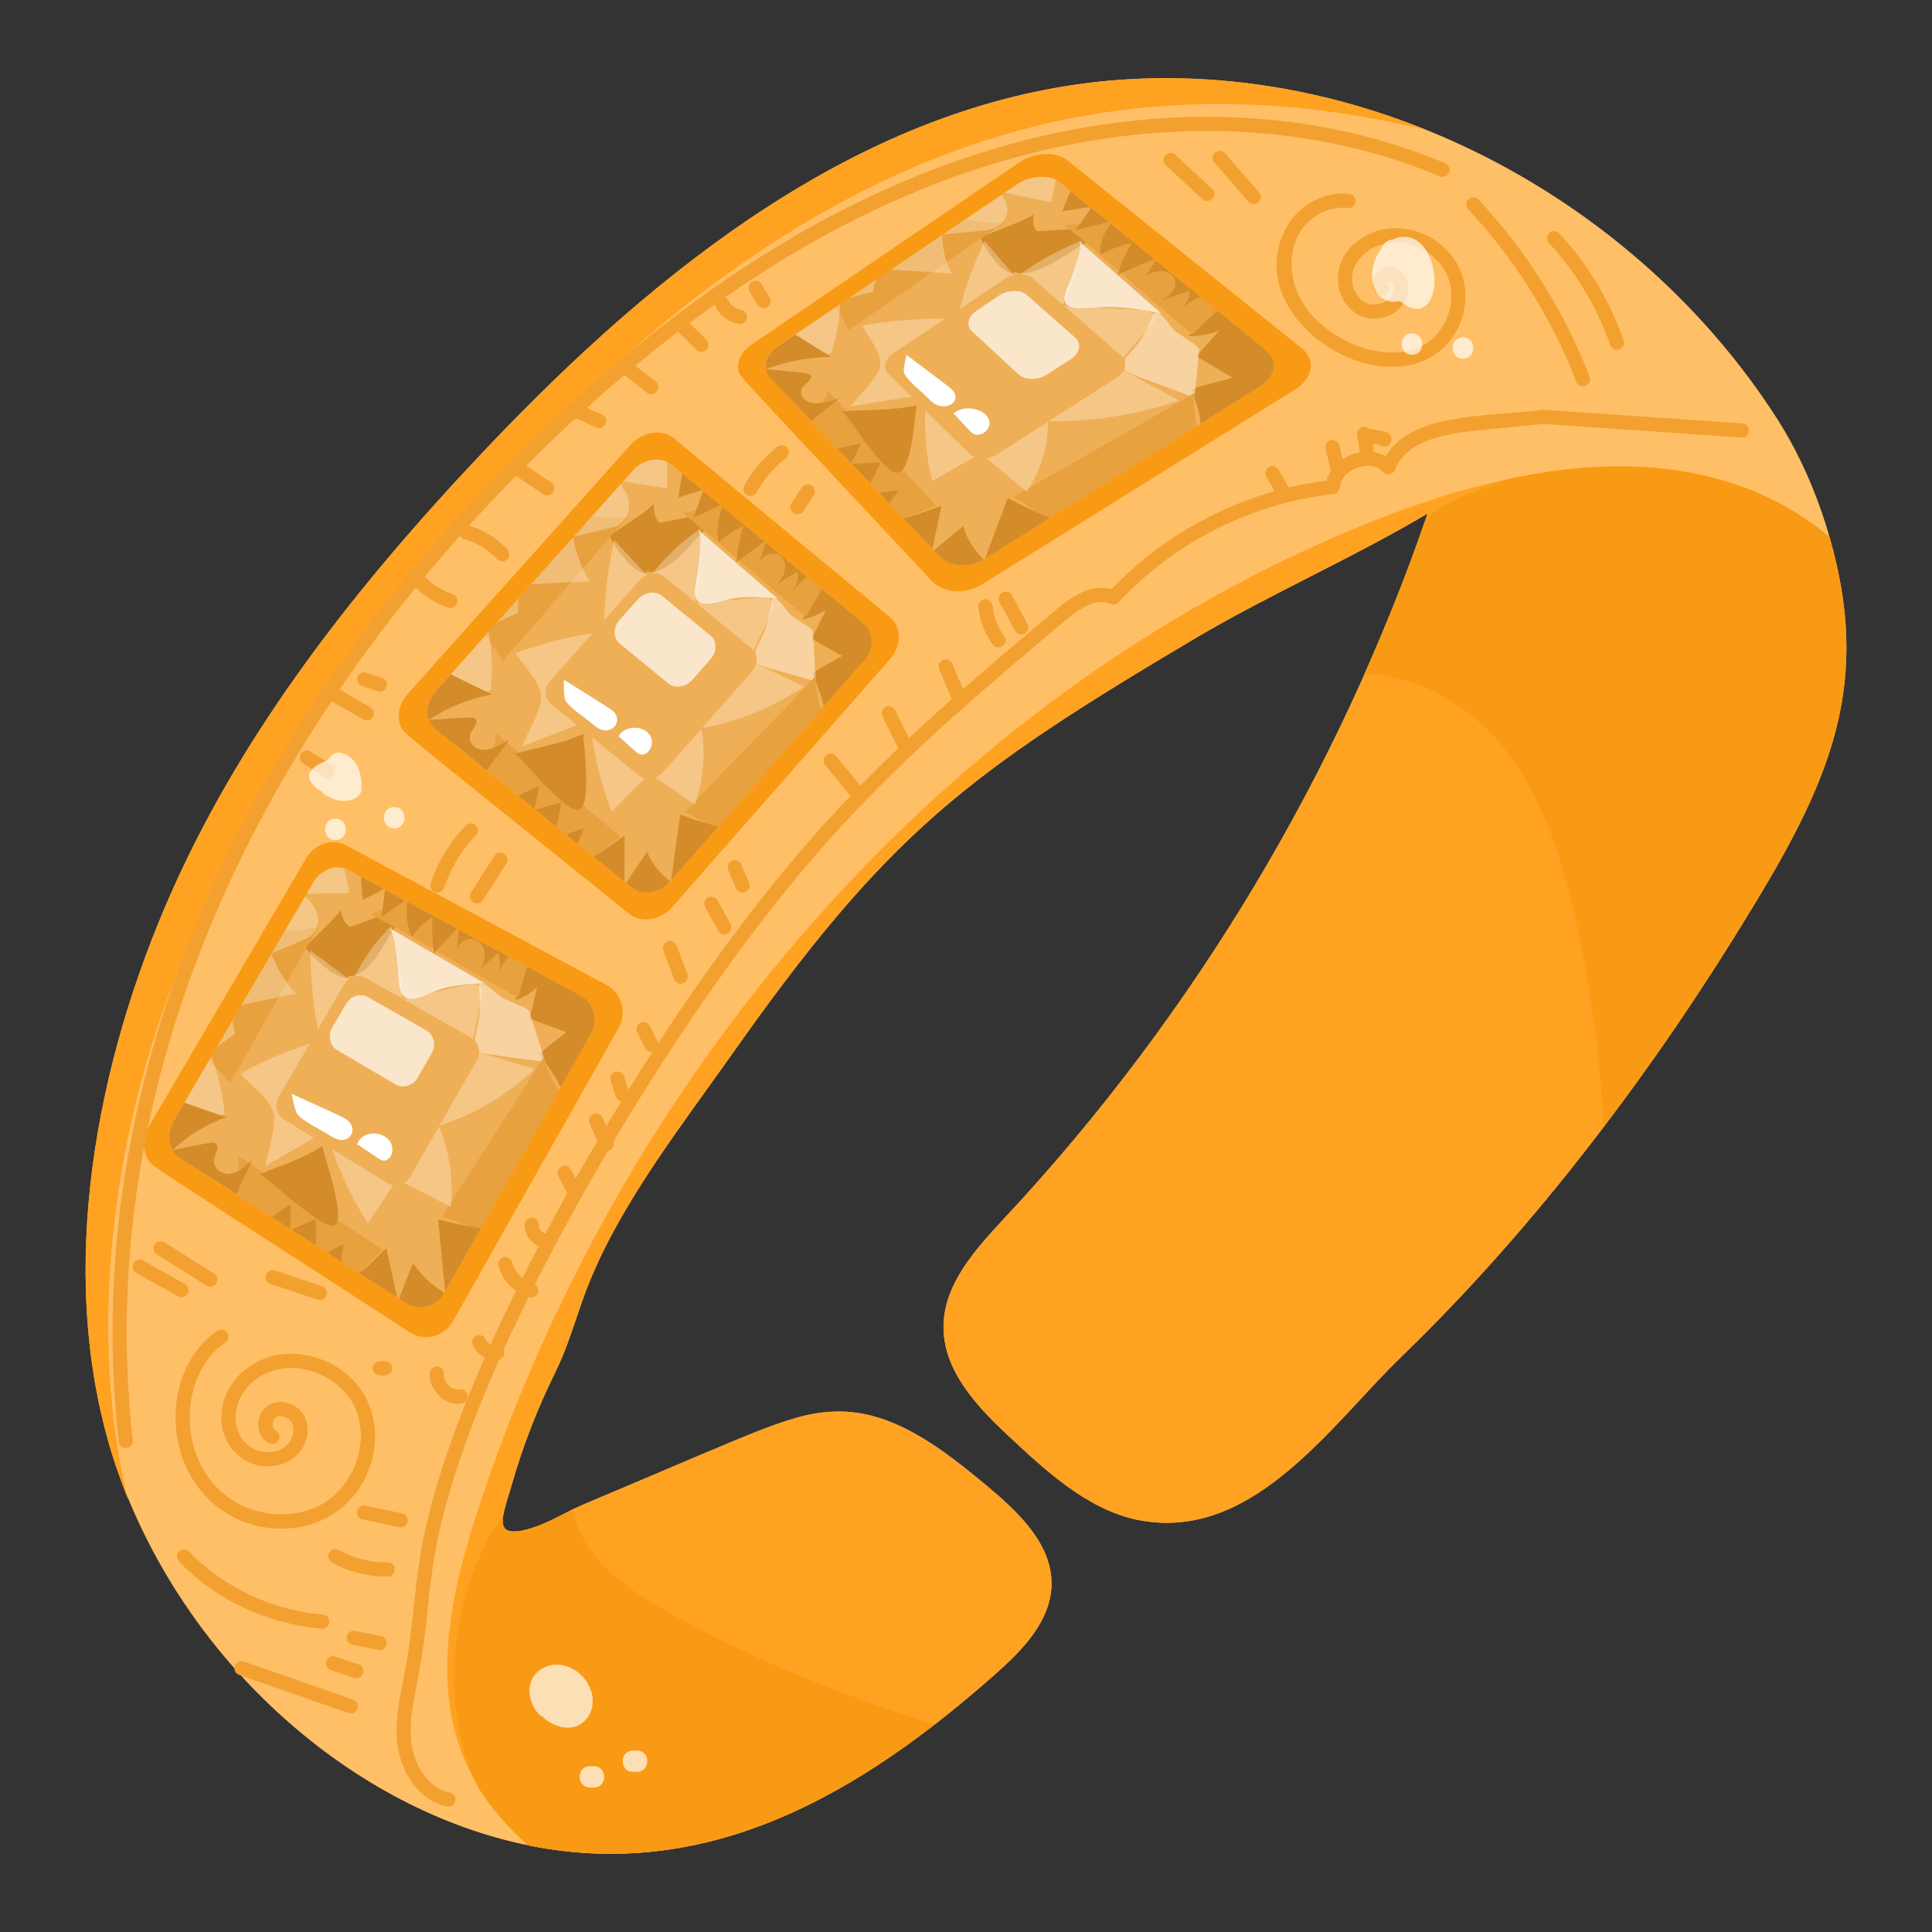 <?xml version="1.0" encoding="UTF-8"?> <svg xmlns="http://www.w3.org/2000/svg" xml:space="preserve" id="Bangle" x="0" y="0" version="1.1" viewBox="0 0 68 68"><rect x="0" y="0" width="68" height="68" fill="#333333" stroke="none"/> <g id="_x34_5" fill="#000000" class="color000000 svgShape"> <path fill="#ffbf66" d="M61.738,31.846c-3.478,5.737-7.613,11.263-12.398,15.891 c-2.443,2.358-5.111,6.352-8.985,5.812c-1.84-0.253-3.333-1.586-4.693-2.853 c-1.2-1.107-2.48-2.413-2.453-4.04c0.027-1.493,1.147-2.706,2.16-3.799 c6.626-7.092,11.732-15.598,14.878-24.783 c-2.573,1.533-5.573,2.853-8.146,4.373 c-8.085,4.792-10.858,6.878-16.371,14.705 c-1.733,2.453-3.786,5.079-4.946,7.879c-0.453,1.08-0.693,2.146-1.213,3.213 c-0.653,1.32-1.187,2.693-1.586,4.106c-0.307,1.027-0.693,1.853,0.667,1.453 c0.68-0.2,1.267-0.587,1.92-0.867c6.236-2.621,7.422-3.288,9.039-3.253 c1.946,0.04,3.599,1.347,5.093,2.586c1.133,0.946,2.36,2.093,2.306,3.56 c-0.053,1.24-1.013,2.24-1.946,3.066 c-4.815,4.276-10.142,7.347-16.478,6.053 c-6.101-1.236-12.097-6.359-14.505-13.345 c-2.106-6.292-0.867-13.585,1.733-19.691 c2.6-6.106,6.799-11.385,11.372-16.198 c5.932-6.239,13.172-12.052,21.744-12.865c9.317-0.874,18.68,4.155,23.637,11.919 c0.773,1.213,1.4,2.64,1.826,4.133 C65.837,23.909,64.541,27.256,61.738,31.846z" class="colorffd55f svgShape"></path> <path fill="#ffa221" d="M61.738,31.846c-3.455,5.72-7.654,11.302-12.398,15.891 c-2.443,2.358-5.111,6.352-8.985,5.812c-1.84-0.253-3.333-1.586-4.693-2.853 c-1.2-1.107-2.48-2.413-2.453-4.04c0.027-1.493,1.147-2.706,2.16-3.799 c6.785-7.268,11.828-15.883,14.825-24.624c0.013-0.053,0.04-0.107,0.053-0.16 c-2.573,1.533-5.573,2.853-8.146,4.373 c-8.085,4.792-10.858,6.878-16.371,14.705 c-1.733,2.453-3.786,5.079-4.946,7.879c-0.453,1.08-0.693,2.146-1.213,3.213 c-0.653,1.32-1.187,2.693-1.586,4.106c-0.107,0.373-0.227,0.72-0.267,1 c0,0-0.013,0-0.013,0.013c-0.067,0.453,0.093,0.693,0.947,0.44 c0.533-0.16,1.013-0.427,1.506-0.68c0.242-0.121,5.819-2.464,5.919-2.506 c3.378-1.431,4.866-1.468,8.625,1.653c1.133,0.946,2.36,2.093,2.306,3.56 c-0.053,1.24-1.013,2.24-1.946,3.066 c-4.846,4.299-10.162,7.343-16.478,6.053 c-0.654-0.598-1.417-1.405-1.826-2.186c-1.653-2.826-1.013-6.266-0.04-9.292 c4.933-15.438,16.385-28.983,31.409-35.049 c5.434-2.209,11.756-3.277,16.265,0.48 C64.765,20.194,64.541,27.256,61.738,31.846z" class="colorffcc21 svgShape"></path> <path fill="#f99a15" d="M61.738 31.846c-1.626 2.693-3.386 5.319-5.293 7.812-.133-2.48-.467-4.959-1.013-7.386-.52-2.28-1.267-4.613-2.853-6.346-1.16-1.28-2.866-2.173-4.559-2.2.8-1.8 1.533-3.626 2.173-5.493.747-.587 1.653-.92 2.573-1.253.16-.053.307-.107.467-.147 3.965-.845 8.044-.529 11.159 2.066C65.837 23.909 64.541 27.256 61.738 31.846zM32.889 60.696c-4.327 3.353-8.965 5.343-14.305 4.253-.654-.598-1.417-1.405-1.826-2.186-1.324-2.837-.813-6.291.467-8.692.147-.267.307-.493.48-.707-.067.453.093.693.947.44.533-.16 1.013-.427 1.506-.68.336 1.724 1.856 2.76 3.36 3.613C26.49 58.416 29.649 59.669 32.889 60.696z" class="colorf9bd15 svgShape"></path> <path fill="#ffa221" d="M50.193,4.57c-10.836-2.599-21.972-0.134-34.169,14.092 c-4.386,5.119-8.226,10.852-10.399,17.238 c-2.128,6.326-2.225,12.397-1.12,16.878c-0.147-0.387-0.293-0.787-0.427-1.173 c-2.106-6.292-0.867-13.585,1.733-19.691 c2.6-6.106,6.799-11.385,11.372-16.198 c5.932-6.239,13.172-12.052,21.744-12.865 C42.767,2.49,46.62,3.13,50.193,4.57z" class="colorffcc21 svgShape"></path> <path fill="#f99a15" d="M37.569,5.643l8.246,6.613 c0.51,0.409,0.39,1.066-0.23,1.453l-11.046,6.875 c-0.564,0.351-1.351,0.288-1.757-0.148c-7.241-7.755-6.748-7.161-6.788-7.424 l-0.01-0.01c-0.036-0.38,0.161-0.665,0.473-0.877l9.41-6.404 C36.351,5.391,37.133,5.293,37.569,5.643z" class="colorf9bd15 svgShape"></path> <path fill="#efaf57" d="M37.316,6.424l7.239,5.902c0.442,0.36,0.333,0.939-0.21,1.279 l-9.726,6.087c-0.5,0.313-1.197,0.262-1.559-0.119 c-6.509-6.862-6.072-6.344-6.11-6.578l-0.009-0.009 c-0.035-0.339,0.14-0.594,0.422-0.786l8.435-5.715 C36.231,6.192,36.929,6.108,37.316,6.424z" class="color5762ef svgShape"></path> <path fill="#d38c29" d="M34.625 8.254c.281.333.581.663.853 1.01.185.236.218.412.665.335.748-.128 1.472-.708 2.078-1.073-.116-.136-.232-.272-.348-.407-.837.099-1.0.124-1.107.116-.195-.016-.327-.135-.374-.271-.047-.136-.024-.288-.001-.436C36.371 7.657 34.721 8.242 34.512 8.359c.13.329.615 1.157 1.12 1.265.767-.463 1.718-.928 2.561-1.328-.028.016-.055.032-.082.047-.16-.071-.296-.166-.398-.278L34.625 8.254zM42.767 10.868l1.788 1.458c.441.36.338.936-.21 1.279l-2.089 1.308c-.009-.376-.19-.8-.305-1.213.444-.165.96-.272 1.433-.402-.426-.259-.86-.509-1.278-.763.267-.297.546-.6.814-.897-.337.126-.721.196-1.09.194C42.138 11.508 42.457 11.192 42.767 10.868z" class="color2946d3 svgShape"></path> <path fill="#fff0dc" d="M39.864,12.313c-0.2,0.216-0.445,0.486-0.292,0.692 c0.098,0.131,0.154,0.125,2.474,0.989c0.055-0.574,0.109-1.144,0.163-1.711 c0.008-0.088-0.795-0.57-0.894-0.666c-0.161-0.158-0.388-0.639-0.683-0.621 C40.43,11.458,40.255,11.891,39.864,12.313z" opacity=".54" class="colordcf1ff svgShape"></path> <path fill="#e8a13f" d="M42.068 13.817c-.07.288-.035.768.042 1.187l-5.234 3.276c-.416-.271-.939-.633-1.213-.784C35.98 17.295 40.876 14.528 42.068 13.817zM34.003 7.702c.437.094.981.173 1.314.157-1.818 1.213-3.697 2.587-5.452 3.756-.083-.191-.275-.52-.435-.815L34.003 7.702zM29.132 13.747c1.149 1.276 2.582 2.68 3.837 4.069-.272.087-.729.275-1.165.432l-3.237-3.412C28.815 14.464 29.072 14.008 29.132 13.747zM38.872 7.693l3.972 3.239c-.328.31-.679.647-.87.844-1.548-1.277-3.066-2.684-4.498-3.848C37.813 7.918 38.374 7.818 38.872 7.693z" class="color3f54e8 svgShape"></path> <path fill="#fff0dc" d="M30.353,11.453c1.102-0.184,2.23-0.263,3.349-0.232 c0.198-0.921,0.521-1.837,0.959-2.73c0.362,0.421,0.728,0.848,1.098,1.279 c0.675-0.524,1.47-0.971,2.332-1.31c-0.115,0.767-0.35,1.543-0.699,2.308 c0.872,0.042,1.757,0.084,2.655,0.128c0.674,0.032,0.717,0.255,0.421,0.601 c-0.397,0.464-0.794,0.928-1.19,1.392c0.73,0.396,1.471,0.799,2.225,1.208 c-1.502,0.509-3.102,0.757-4.617,0.726c0.023,0.833-0.236,1.699-0.747,2.488 c-0.548-0.458-1.089-0.909-1.622-1.353c-0.572,0.325-1.141,0.649-1.707,0.971 c-0.247-1.002-0.312-2.031-0.197-3.054c-0.901,0.145-1.791,0.287-2.668,0.428 c0.283-0.383,0.921-0.974,1.026-1.389 C31.082,12.477,30.53,11.823,30.353,11.453z" opacity=".35" class="colordcf1ff svgShape"></path> <path fill="#efaf57" d="M39.31,13.29l-4.223,2.703 c-0.318,0.203-0.76,0.185-0.987-0.038l-2.828-2.793 c-0.208-0.205-0.135-0.53,0.162-0.728l3.943-2.622 c0.308-0.205,0.742-0.211,0.97-0.012l3.108,2.712 C39.705,12.73,39.64,13.079,39.31,13.29z" class="color5762ef svgShape"></path> <path fill="#fff0dc" d="M27.369 12.196l2.201-1.491c-.016.573-.12 1.157-.326 1.736-.517.014-1.459.169-2.232.154C27.079 12.445 27.204 12.308 27.369 12.196zM29.916 10.471l.912-.618c-.038.132-.079.277-.111.416C30.447 10.334 30.184 10.406 29.916 10.471zM31.367 9.488l1.805-1.223C33.166 8.743 33.271 9.203 33.493 9.634 32.776 9.58 32.075 9.533 31.367 9.488zM33.191 8.251l2.068-1.401c.115.172.204.352.195.554 0.0.241-.188.533-.515.643-.12.048-.257.064-.385.074C34.085 8.165 33.644 8.215 33.191 8.251zM37.163 6.329c-.062.263-.114.519-.169.789-.546-.109-1.102-.228-1.636-.334l.442-.299C36.213 6.204 36.788 6.142 37.163 6.329z" opacity=".35" class="colordcf1ff svgShape"></path> <path fill="#d38c29" d="M33.137 17.812c-.103.491-.22 1.004-.317 1.507l-1.026-1.082C32.247 18.15 32.713 17.937 33.137 17.812zM33.901 18.511c.119.432.362.839.723 1.178-.504.315-1.202.265-1.563-.116l-.19-.201C33.207 19.085 33.563 18.799 33.901 18.511zM36.951 18.233l-2.274 1.423c.254-.713.536-1.428.795-2.126C35.937 17.784 36.43 18.014 36.951 18.233zM28.591 14.18c.308.047.655-.062.97-.172-.31.261-.687.533-1.008.812-1.385-1.502-1.568-1.549-1.599-1.828 1.352.135 1.523.123 1.583.236.058.123-.161.248-.27.375C28.072 13.831 28.278 14.127 28.591 14.18zM29.255 12.563c-.783.01-1.565.154-2.301.429l-.006-.006c-.032-.263.081-.559.421-.789l.625-.423C28.411 12.04 28.835 12.297 29.255 12.563zM32.26 14.271c-.9.186-1.77.15-2.65.207.122-.008.75.981.861 1.106.2.225.711.997 1.075 1.053C32.08 16.719 32.194 14.664 32.26 14.271z" class="color2946d3 svgShape"></path> <path fill="#ffffff" d="M32.652 14.003c.1.102.204.208.356.263.373.137.732-.126.591-.423-.055-.115-.168-.202-.278-.285-.48-.362-.954-.72-1.423-1.073.021.015-.145.539-.065.674C32.013 13.464 32.392 13.736 32.652 14.003zM33.614 14.606c.572.614.586.646.687.679.287.093.647-.237.491-.556-.064-.13-.2-.229-.359-.292-.272-.107-.687-.086-.873.133L33.614 14.606z" class="colorffffff svgShape"></path> <path fill="#d38c29" d="M30.289 15.623c-.013.058-.254.545-.332.678L29.478 15.795C29.73 15.728 30.006 15.661 30.289 15.623zM30.947 17.345c.232-.048.47-.066.694-.074-.118.144-.236.288-.334.454L30.947 17.345zM30.988 16.276c-.09.242-.219.493-.358.734l-.644-.679C30.314 16.316 30.657 16.292 30.988 16.276zM37.682 6.723l.688.561c-.331.057-.655.096-.983.152C37.484 7.211 37.572 6.958 37.682 6.723zM37.865 8.096c.181-.268.372-.527.538-.785l.612.499C38.633 7.915 38.255 8.001 37.865 8.096zM39.094 7.874l1.537 1.253c-.433.163-.856.354-1.289.535.112-.379.276-.759.501-1.11-.397.076-.781.227-1.117.416C38.708 8.596 38.819 8.223 39.094 7.874zM40.284 9.767c.132-.207.277-.405.394-.602l1.578 1.287c-.285.112-.535.274-.746.445.254-.181.384-.442.367-.662-1.763.56-.538.33-.506-.254.012-.218-.171-.413-.452-.438C40.695 9.517 40.418 9.628 40.284 9.767z" class="color2946d3 svgShape"></path> <path fill="#f99a15" d="M23.725,15.429l7.603,6.299 c0.416,0.345,0.402,1.011-0.005,1.473l-7.659,8.721 c-0.414,0.472-1.091,0.586-1.517,0.243 c-8.497-6.846-7.937-6.331-8.045-6.63l-0.013-0.01 c-0.121-0.392-0.038-0.77,0.272-1.115l7.834-8.754 C22.591,15.213,23.283,15.063,23.725,15.429z" class="colorf9bd15 svgShape"></path> <path fill="#efaf57" d="M23.638,16.357l6.767,5.598 c0.371,0.307,0.358,0.899-0.004,1.311l-6.817,7.754 c-0.368,0.419-0.97,0.52-1.348,0.214 c-7.55-6.093-7.046-5.63-7.143-5.896l-0.011-0.009 c-0.107-0.347-0.034-0.683,0.241-0.99l6.955-7.781 C22.63,16.165,23.246,16.033,23.638,16.357z" class="color5762ef svgShape"></path> <path fill="#d38c29" d="M21.534 18.736c.323.352.658.696.968 1.058.209.244.271.438.655.298.637-.232 1.169-.961 1.631-1.435-.123-.14-.246-.28-.369-.42-.728.201-.85.244-.952.246-.176.003-.315-.119-.382-.27-.067-.15-.074-.327-.08-.499.005.151-1.386.999-1.556 1.156.183.364.782 1.252 1.257 1.312.6-.612 1.356-1.241 2.02-1.778-.021.021-.042.041-.063.062-.15-.063-.284-.155-.393-.271L21.534 18.736zM28.859 20.676l1.546 1.279c.37.306.361.896-.004 1.311l-1.41 1.604c-.055-.377-.246-.765-.392-1.176.32-.23.701-.41 1.044-.606-.357-.204-.721-.4-1.078-.605.169-.34.345-.689.513-1.028-.244.173-.534.293-.824.338C28.453 21.419 28.659 21.051 28.859 20.676z" class="color2946d3 svgShape"></path> <path fill="#fff0dc" d="M26.753,22.556c-0.131,0.254-0.29,0.571-0.134,0.764 c0.1,0.124,0.148,0.109,2.092,0.659c-0.033-0.589-0.066-1.178-0.099-1.767 c-0.005-0.092-0.702-0.488-0.793-0.576c-0.151-0.145-0.4-0.624-0.635-0.569 C27.087,21.582,27.008,22.06,26.753,22.556z" opacity=".54" class="colordcf1ff svgShape"></path> <path fill="#e8a13f" d="M28.704 23.798c-.016.301.074.779.187 1.186l-3.667 4.171c-.384-.191-.875-.455-1.129-.556.093-.105.201-.213.309-.321l.1-.114C25.868 26.721 27.38 25.227 28.704 23.798zM20.846 18.161c.427.064.946.098 1.248.045-1.447 1.606-2.946 3.437-4.396 5.046-.125-.207-.39-.56-.616-.88L20.846 18.161zM17.458 25.805c1.383 1.206 2.997 2.446 4.381 3.652-.224.145-.593.435-.952.689l-3.737-3.016C17.309 26.669 17.457 26.111 17.458 25.805zM25.212 17.66l3.715 3.073c-.214.362-.444.756-.567.984-1.417-1.154-2.892-2.507-4.319-3.655C24.334 18.018 24.804 17.849 25.212 17.66z" class="color3f54e8 svgShape"></path> <path fill="#fff0dc" d="M18.14,22.989c1.025-0.378,2.075-0.633,3.118-0.759 c0.004-1.065,0.123-2.147,0.355-3.223c0.412,0.442,0.823,0.883,1.234,1.324 c0.506-0.669,1.127-1.26,1.819-1.733c0.028,0.866-0.045,1.751-0.217,2.632 c0.749-0.066,1.497-0.131,2.243-0.197c0.197-0.017,0.434-0.015,0.508,0.153 c0.085,0.191-0.045,0.36-0.839,2.055c0.648,0.308,1.296,0.615,1.942,0.922 c-1.11,0.744-2.361,1.251-3.618,1.465c0.153,0.859,0.076,1.793-0.222,2.691 c-0.535-0.364-1.07-0.729-1.606-1.094c-0.44,0.446-0.881,0.893-1.322,1.34 c-0.409-1.01-0.665-2.1-0.759-3.23c-0.802,0.314-1.605,0.629-2.41,0.944 c0.189-0.477,0.671-1.247,0.684-1.729 C19.064,24.04,18.394,23.386,18.14,22.989z" opacity=".35" class="colordcf1ff svgShape"></path> <path fill="#efaf57" d="M26.449,23.655l-3.093,3.504 c-0.238,0.27-0.624,0.333-0.861,0.14l-3.106-2.523 c-0.239-0.194-0.238-0.571,0.002-0.841l3.123-3.509 c0.239-0.268,0.624-0.327,0.861-0.133l3.076,2.528 C26.686,23.014,26.685,23.388,26.449,23.655z" class="color5762ef svgShape"></path> <path fill="#fff0dc" d="M15.326 24.337l1.874-2.097c.116.671.145 1.363.073 2.063-.51.103-1.421.444-2.216.562C15.089 24.677 15.184 24.496 15.326 24.337zM17.491 21.915l.761-.851c-.008.16-.017.335-.017.502C17.984 21.679 17.742 21.8 17.491 21.915zM18.698 20.564l1.477-1.653c.092.559.285 1.081.579 1.548C20.07 20.489 19.393 20.525 18.698 20.564zM20.191 18.894l1.659-1.856c.139.19.254.391.285.627.046.279-.071.636-.351.798-.101.068-.225.102-.341.127C21.016 18.693 20.611 18.8 20.191 18.894zM23.484 16.26c-.009.309-.01.61-.01.926-.509-.074-1.035-.161-1.546-.235l.35-.391C22.603 16.196 23.114 16.074 23.484 16.26z" opacity=".35" class="colordcf1ff svgShape"></path> <path fill="#d38c29" d="M21.985 29.42c-.001.527-.011 1.077-.005 1.61l-1.106-.892C21.263 29.953 21.636 29.635 21.985 29.42zM22.773 29.981c.176.414.453.773.815 1.036-.371.422-.974.524-1.352.219l-.201-.162C22.276 30.71 22.532 30.344 22.773 29.981zM25.278 29.094l-1.652 1.879c.095-.766.213-1.544.315-2.303C24.372 28.839 24.817 28.975 25.278 29.094zM17.025 26.393c.313-.005.627-.191.909-.372-.243.349-.55.723-.801 1.097-1.756-1.457-1.937-1.466-2.037-1.781 1.509-.094 1.577-.123 1.658-.013.086.13-.103.312-.182.476C16.43 26.095 16.703 26.392 17.025 26.393zM17.312 24.44c-.776.145-1.531.447-2.217.896l-.008-.006c-.115-.353-.014-.711.239-.994l.536-.6C16.349 23.978 16.835 24.205 17.312 24.44zM20.531 25.829c-.794.363-1.62.481-2.448.707.116-.032.923.937 1.053 1.052.234.205.862.934 1.206.921C20.843 28.49 20.548 26.268 20.531 25.829z" class="color2946d3 svgShape"></path> <g fill="#000000" class="color000000 svgShape"> <path fill="#ffffff" d="M20.838,25.469c0.111,0.094,0.226,0.191,0.374,0.225 c0.353,0.081,0.638-0.255,0.453-0.558c-0.084-0.137-0.03-0.091-1.826-1.217 c0.022,0.014-0.026,0.625,0.077,0.762 C20.143,24.987,20.547,25.222,20.838,25.469z" class="colorffffff svgShape"></path> </g> <g fill="#000000" class="color000000 svgShape"> <path fill="#ffffff" d="M21.82,25.955c0.597,0.534,0.63,0.585,0.73,0.603 c0.265,0.047,0.523-0.362,0.33-0.674c-0.237-0.383-0.932-0.348-1.115,0.043 L21.82,25.955z" class="colorffffff svgShape"></path> </g> <g fill="#000000" class="color000000 svgShape"> <path fill="#d38c29" d="M18.975,27.665c-0,0.065-0.126,0.641-0.171,0.801 l-0.562-0.453C18.468,27.889,18.716,27.762,18.975,27.665z" class="color2946d3 svgShape"></path> </g> <g fill="#000000" class="color000000 svgShape"> <path fill="#d38c29" d="M19.936,29.38c0.202-0.099,0.415-0.166,0.617-0.221 c-0.079,0.176-0.158,0.352-0.214,0.546L19.936,29.38z" class="color2946d3 svgShape"></path> </g> <g fill="#000000" class="color000000 svgShape"> <path fill="#d38c29" d="M19.76,28.234c-0.034,0.278-0.103,0.572-0.182,0.857 l-0.74-0.598C19.141,28.411,19.456,28.316,19.76,28.234z" class="color2946d3 svgShape"></path> </g> <g fill="#000000" class="color000000 svgShape"> <path fill="#d38c29" d="M24.015,16.669l0.698,0.577 c-0.278,0.096-0.556,0.17-0.834,0.266 C23.924,17.246,23.958,16.948,24.015,16.669z" class="color2946d3 svgShape"></path> </g> <g fill="#000000" class="color000000 svgShape"> <path fill="#d38c29" d="M24.41,18.212c0.112-0.32,0.235-0.631,0.336-0.938l0.608,0.503 C25.043,17.932,24.732,18.066,24.41,18.212z" class="color2946d3 svgShape"></path> </g> <g fill="#000000" class="color000000 svgShape"> <path fill="#d38c29" d="M25.431,17.841l1.478,1.223 c-0.332,0.223-0.653,0.478-0.986,0.724c0.034-0.427,0.113-0.86,0.247-1.269 c-0.321,0.125-0.621,0.332-0.876,0.577 C25.218,18.684,25.253,18.258,25.431,17.841z" class="color2946d3 svgShape"></path> </g> <g fill="#000000" class="color000000 svgShape"> <path fill="#d38c29" d="M26.719,19.794c0.078-0.239,0.167-0.468,0.234-0.694 l1.45,1.2c-0.209,0.151-0.386,0.351-0.53,0.556 c0.177-0.222,0.244-0.512,0.2-0.742c-0.243,0.145-0.485,0.291-0.717,0.445 c0.479-0.483,0.281-1.083-0.151-1.077 C27.018,19.479,26.808,19.63,26.719,19.794z" class="color2946d3 svgShape"></path> </g> <g fill="#000000" class="color000000 svgShape"> <path fill="#f99a15" d="M12.166,29.744l9.187,4.926 c0.543,0.291,0.718,0.984,0.411,1.526l-5.813,10.293 c-0.316,0.56-0.998,0.746-1.525,0.404c-9.627-6.238-9.068-5.818-9.224-6.107 L5.188,40.778c-0.181-0.375-0.17-0.756,0.049-1.128l5.539-9.441 C11.06,29.725,11.68,29.484,12.166,29.744z" class="colorf9bd15 svgShape"></path> <path fill="#efaf57" d="M12.282,30.625l8.152,4.419 c0.479,0.259,0.63,0.874,0.358,1.355l-5.154,9.104 c-0.28,0.495-0.882,0.661-1.348,0.362 c-8.676-5.565-8.077-5.132-8.215-5.384L6.063,40.473 c-0.168-0.343-0.15-0.681,0.04-1.005l4.937-8.431 C11.296,30.598,11.853,30.393,12.282,30.625z" class="color5762ef svgShape"></path> <path fill="#d38c29" d="M10.792 33.206c.379.288.771.567 1.146.87.254.205.356.385.697.192.567-.321.921-1.11 1.265-1.64-.152-.116-.303-.231-.454-.346-.65.303-.763.367-.865.385-.169.03-.329-.065-.425-.199-.096-.133-.141-.3-.183-.462.038.143-1.104 1.164-1.232 1.34.249.321 1.009 1.087 1.479 1.076.446-.683 1.038-1.407 1.563-2.028-.016.023-.032.046-.048.069-.16-.037-.311-.105-.442-.199L10.792 33.206zM18.477 33.983l1.958 1.061c.478.259.632.87.358 1.355l-1.062 1.875c-.162-.388-.467-.766-.732-1.173.276-.284.629-.524.938-.776-.432-.159-.867-.308-1.294-.466.086-.372.178-.753.264-1.123-.208.212-.478.377-.766.466C18.25 34.793 18.368 34.39 18.477 33.983z" class="color2946d3 svgShape"></path> <path fill="#fff0dc" d="M16.793,36.194c-0.07,0.277-0.154,0.621,0.054,0.797 c0.129,0.109,0.107,0.081,2.347,0.389c-0.192-0.606-0.383-1.208-0.572-1.806 c-0.029-0.093-0.852-0.392-0.969-0.467c-0.191-0.124-0.567-0.567-0.792-0.477 C16.89,35.16,16.929,35.654,16.793,36.194z" opacity=".54" class="colordcf1ff svgShape"></path> <path fill="#e8a13f" d="M19.138 37.192c.064.315.287.802.518 1.214l-2.772 4.897c-.451-.165-1.03-.396-1.318-.476.07-.123.155-.25.24-.377l.076-.133C16.933 40.624 18.126 38.861 19.138 37.192zM10.028 32.765c.413-.005.909-.052 1.184-.149-1.034 1.751-2.073 3.729-3.113 5.491-.157-.187-.471-.497-.742-.78L10.028 32.765zM8.374 40.674c1.571 1.069 3.42 2.179 5.086 3.31-.193.178-.5.525-.804.833l-4.311-2.765C8.405 41.564 8.434 40.982 8.374 40.674zM14.086 31.603l4.476 2.426c-.127.397-.263.83-.33 1.079-1.74-.945-3.537-2.049-5.191-2.933C13.314 32.086 13.732 31.85 14.086 31.603z" class="color3f54e8 svgShape"></path> <path fill="#fff0dc" d="M8.46,37.792c0.889-0.504,1.834-0.895,2.806-1.159 c-0.223-1.045-0.337-2.113-0.342-3.181c0.484,0.362,0.973,0.727,1.465,1.094 c0.343-0.725,0.813-1.392,1.38-1.956c0.225,0.834,0.356,1.71,0.39,2.605 c0.728-0.175,1.461-0.35,2.197-0.527c0.508-0.122,0.682,0.048,0.582,0.522 c-0.123,0.583-0.247,1.167-0.371,1.754c0.744,0.225,1.494,0.452,2.25,0.681 c-0.967,0.924-2.136,1.616-3.374,1.998c0.368,0.878,0.521,1.872,0.437,2.862 c-0.642-0.328-1.279-0.654-1.911-0.977c-0.34,0.518-0.681,1.037-1.021,1.557 c-0.639-1.016-1.136-2.116-1.477-3.262c-0.713,0.416-1.424,0.83-2.133,1.243 c0.083-0.506,0.387-1.34,0.299-1.825C9.544,38.713,8.776,38.15,8.46,37.792 z" opacity=".35" class="colordcf1ff svgShape"></path> <path fill="#efaf57" d="M16.771,37.332l-2.33,4.078 c-0.17,0.297-0.528,0.401-0.8,0.234l-3.658-2.248 c-0.257-0.158-0.33-0.518-0.164-0.803L12.101,34.663 c0.164-0.282,0.507-0.392,0.768-0.244l3.706,2.1 C16.85,36.675,16.938,37.039,16.771,37.332z" class="color5762ef svgShape"></path> <path fill="#fff0dc" d="M6.106 39.464l1.335-2.28c.235.638.396 1.312.464 2.011-.456.164-1.238.61-1.949.819C5.95 39.827 6.004 39.637 6.106 39.464zM7.647 36.831l.541-.924c.023.155.05.325.082.486C8.059 36.538 7.857 36.687 7.647 36.831zM8.505 35.366l1.048-1.789c.198.519.485.99.859 1.398C9.772 35.101 9.144 35.231 8.505 35.366zM9.564 33.557l1.174-2.005c.17.156.32.327.398.545.102.257.066.613-.165.811-.081.08-.191.131-.296.173C10.295 33.244 9.937 33.406 9.564 33.557zM12.115 30.56c.058.292.122.575.189.873-.501.012-1.016.014-1.512.026l.247-.422C11.27 30.644 11.725 30.447 12.115 30.56z" opacity=".35" class="colordcf1ff svgShape"></path> <path fill="#d38c29" d="M13.6 43.928c.123.565.245 1.159.378 1.737l-1.336-.857C12.992 44.572 13.296 44.194 13.6 43.928zM14.54 44.451c.283.43.659.795 1.101 1.047-.282.499-.885.666-1.351.367l-.246-.158C14.205 45.289 14.38 44.868 14.54 44.451zM16.924 43.231l-1.254 2.215c-.093-.846-.164-1.7-.247-2.527C15.912 43.054 16.411 43.152 16.924 43.231zM8.08 41.316c.296-.04.557-.264.789-.48-.162.381-.378.795-.543 1.203-1.923-1.268-2.098-1.259-2.249-1.562 1.267-.245 1.433-.314 1.539-.205.106.12-.036.323-.078.497C7.461 41.082 7.776 41.351 8.08 41.316z" class="color2946d3 svgShape"></path> <path fill="#d38c29" d="M7.968 39.327c-.697.238-1.341.625-1.891 1.15l-.008-.005c-.156-.308-.16-.672.037-1.008l.382-.653C6.982 38.988 7.476 39.152 7.968 39.327zM11.336 40.339c-.696.464-1.471.679-2.22 1.004.105-.045 1.085.858 1.237.962.272.187 1.049.88 1.387.83C12.234 43.061 11.449 40.786 11.336 40.339z" class="color2946d3 svgShape"></path> <g fill="#000000" class="color000000 svgShape"> <path fill="#ffffff" d="M11.558,39.935c0.129,0.083,0.263,0.167,0.416,0.184 c0.363,0.04,0.574-0.336,0.321-0.625c-0.136-0.155-0.243-0.177-2.038-0.998 c0.024,0.011,0.106,0.629,0.234,0.754 C10.777,39.53,11.22,39.718,11.558,39.935z" class="colorffffff svgShape"></path> </g> <g fill="#000000" class="color000000 svgShape"> <path fill="#ffffff" d="M12.634,40.314c0.734,0.492,0.767,0.53,0.867,0.536 c0.137,0.009,0.26-0.123,0.296-0.266c0.076-0.302-0.134-0.626-0.545-0.685 c-0.274-0.039-0.614,0.102-0.678,0.392L12.634,40.314z" class="colorffffff svgShape"></path> </g> <g fill="#000000" class="color000000 svgShape"> <path fill="#d38c29" d="M10.212,42.402c0.014,0.068,0.014,0.678,0.003,0.849L9.573,42.84 C9.766,42.687,9.98,42.529,10.212,42.402z" class="color2946d3 svgShape"></path> </g> <g fill="#000000" class="color000000 svgShape"> <path fill="#d38c29" d="M11.53,44.094c0.179-0.125,0.377-0.218,0.566-0.297 c-0.039,0.194-0.079,0.389-0.091,0.601L11.53,44.094z" class="color2946d3 svgShape"></path> </g> <g fill="#000000" class="color000000 svgShape"> <path fill="#d38c29" d="M11.103,42.909c0.027,0.294,0.024,0.609,0.008,0.917 l-0.857-0.55C10.534,43.158,10.822,43.026,11.103,42.909z" class="color2946d3 svgShape"></path> </g> <g fill="#000000" class="color000000 svgShape"> <path fill="#d38c29" d="M12.709,30.857l0.799,0.433 c-0.247,0.136-0.498,0.252-0.744,0.388 C12.749,31.417,12.716,31.13,12.709,30.857z" class="color2946d3 svgShape"></path> </g> <g fill="#000000" class="color000000 svgShape"> <path fill="#d38c29" d="M13.431,32.261c0.037-0.324,0.086-0.641,0.115-0.95 l0.705,0.382C13.983,31.891,13.711,32.069,13.431,32.261z" class="color2946d3 svgShape"></path> </g> <g fill="#000000" class="color000000 svgShape"> <path fill="#d38c29" d="M14.341,31.741l1.75,0.948c-0.278,0.271-0.537,0.571-0.81,0.863 c-0.067-0.423-0.091-0.858-0.055-1.277c-0.288,0.172-0.535,0.421-0.729,0.698 C14.327,32.588,14.262,32.17,14.341,31.741z" class="color2946d3 svgShape"></path> </g> <g fill="#000000" class="color000000 svgShape"> <path fill="#d38c29" d="M16.078,33.437c0.02-0.247,0.054-0.486,0.066-0.718 l1.767,0.958c-0.176,0.183-0.306,0.41-0.401,0.638 c0.125-0.249,0.119-0.549,0.017-0.772c-1.153,0.999-0.288,0.467-0.5-0.142 c-0.08-0.228-0.304-0.386-0.537-0.347 C16.301,33.08,16.127,33.261,16.078,33.437z" class="color2946d3 svgShape"></path> </g> </g> <g fill="#000000" class="color000000 svgShape"> <path fill="#f2a130" d="M15.319,31.408c-0.131-0.042-0.203-0.184-0.161-0.314 c0.248-0.763,0.675-1.468,1.237-2.039c0.097-0.098,0.255-0.102,0.354-0.004 c0.099,0.097,0.1,0.256,0.003,0.354c-0.507,0.518-0.894,1.154-1.118,1.844 C15.59,31.384,15.443,31.451,15.319,31.408z" class="colorf2bb30 svgShape"></path> </g> <g fill="#000000" class="color000000 svgShape"> <path fill="#f2a130" d="M16.655,31.76c-0.116-0.074-0.151-0.229-0.077-0.345 l0.821-1.29c0.074-0.116,0.229-0.149,0.345-0.077 c0.117,0.074,0.151,0.229,0.077,0.345l-0.821,1.29 C16.925,31.801,16.77,31.834,16.655,31.76z" class="colorf2bb30 svgShape"></path> </g> <g fill="#000000" class="color000000 svgShape"> <path fill="#f2a130" d="M26.291,17.425c-0.121-0.067-0.164-0.22-0.097-0.341 c0.291-0.522,0.695-0.993,1.167-1.361c0.109-0.084,0.266-0.065,0.351,0.044 c0.085,0.108,0.065,0.266-0.043,0.351c-0.42,0.327-0.779,0.746-1.038,1.211 C26.564,17.45,26.41,17.491,26.291,17.425z" class="colorf2bb30 svgShape"></path> </g> <g fill="#000000" class="color000000 svgShape"> <path fill="#f2a130" d="M27.858,17.71l0.368-0.551c0.077-0.115,0.233-0.146,0.347-0.069 c0.115,0.077,0.146,0.232,0.069,0.347l-0.368,0.551 C28.093,18.259,27.673,17.986,27.858,17.71z" class="colorf2bb30 svgShape"></path> </g> <g fill="#000000" class="color000000 svgShape"> <path fill="#f2a130" d="M15.733,63.58c-1.05-0.209-1.643-1.29-1.749-2.205 c-0.109-0.947,0.151-1.883,0.305-2.741c0.218-1.202,0.282-2.452,0.472-3.694 c0.904-5.901,5.884-14.568,9.269-19.518c4.435-6.477,7.521-9.24,13.128-13.954 c0.508-0.429,1.244-0.949,1.967-0.731c1.977-2.084,4.716-3.466,7.567-3.819 c0.219-0.849,1.349-1.277,2.084-0.859c0.887-1.528,3.474-1.378,5.55-1.637 l6.998,0.48c0.138,0.009,0.242,0.129,0.232,0.267 c-0.01,0.138-0.133,0.264-0.267,0.231l-6.957-0.48 c-0.1,0.01-2.525,0.252-2.371,0.236c-1.131,0.11-2.479,0.368-2.86,1.378 c-0.031,0.08-0.101,0.14-0.185,0.156c-0.084,0.014-0.172-0.012-0.231-0.074 c-0.454-0.483-1.484-0.107-1.53,0.546c-0.009,0.121-0.103,0.218-0.223,0.231 c-2.856,0.308-5.611,1.695-7.558,3.807c-0.074,0.079-0.192,0.104-0.291,0.056 c-0.393-0.187-0.902,0.003-1.603,0.593c-5.634,4.738-8.673,7.473-13.041,13.857 c-3.324,4.859-8.298,13.494-9.188,19.311c-0.251,1.637-0.206,2.374-0.573,4.223 c-0.144,0.719-0.279,1.397-0.2,2.08c0.085,0.74,0.544,1.611,1.35,1.771 C16.147,63.153,16.068,63.639,15.733,63.58z" class="colorf2bb30 svgShape"></path> </g> <g fill="#000000" class="color000000 svgShape"> <path fill="#f2a130" d="M4.175,50.743C2.65,37.052,9.418,24.292,19.307,14.927 c4.813-4.558,9.558-7.604,14.505-9.313c5.937-2.05,11.995-2.002,17.058,0.133 C50.997,5.8,51.057,5.947,51.004,6.074c-0.054,0.128-0.201,0.188-0.328,0.134 c-4.951-2.088-10.882-2.13-16.701-0.121 c-4.878,1.686-9.564,4.696-14.325,9.204C9.836,24.585,3.17,37.2,4.672,50.688 C4.709,51.016,4.212,51.076,4.175,50.743z" class="colorf2bb30 svgShape"></path> </g> <g fill="#000000" class="color000000 svgShape"> <path fill="#f2a130" d="M45.21,8.127c0.422-0.875,1.381-1.414,2.285-1.3 c0.312,0.042,0.283,0.518-0.067,0.496c-0.694-0.093-1.437,0.336-1.768,1.021 c-0.309,0.641-0.267,1.474,0.112,2.173c0.784,1.452,3.059,2.433,4.42,1.574 c0.752-0.473,1.095-1.528,0.764-2.354c-0.332-0.824-1.308-1.352-2.18-1.171 c-0.519,0.106-0.944,0.436-1.111,0.858c-0.269,0.681,0.239,1.524,1,1.235 c0.193-0.075,0.332-0.214,0.381-0.38c0.047-0.157-0.015-0.353-0.122-0.385 c-0.083,0.042-0.102,0.081-0.103,0.093c0.101,0.095,0.101,0.238,0.006,0.339 c-0.229,0.25-0.692-0.161-0.429-0.615c0.123-0.212,0.392-0.386,0.673-0.294 c0.412,0.127,0.566,0.622,0.453,1.005c-0.209,0.705-1.142,1.007-1.77,0.631 c-0.577-0.346-0.822-1.142-0.557-1.812c0.228-0.578,0.793-1.024,1.475-1.165 c1.112-0.223,2.32,0.419,2.744,1.476c0.424,1.056,0.001,2.357-0.962,2.963 C48.091,14.005,43.793,11.059,45.21,8.127z" class="colorf2bb30 svgShape"></path> </g> <g fill="#000000" class="color000000 svgShape"> <path fill="#f2a130" d="M7.451,52.871c-1.852-1.677-1.597-4.84,0.203-6.032 c0.113-0.075,0.27-0.046,0.346,0.071c0.076,0.115,0.044,0.271-0.071,0.347 c-1.509,0.998-1.772,3.77-0.143,5.243c0.969,0.879,2.514,1.055,3.593,0.414 c1.106-0.658,1.627-2.178,1.138-3.319c-0.502-1.171-2.034-1.784-3.154-1.256 c-1.184,0.555-1.396,1.942-0.59,2.56c0.399,0.305,1.013,0.279,1.34-0.057 c0.2-0.206,0.271-0.517,0.169-0.738c-0.092-0.201-0.383-0.331-0.568-0.219 c-0.153,0.09-0.162,0.395-0.019,0.463c0.124,0.061,0.176,0.21,0.116,0.334 c-0.155,0.323-0.694,0.046-0.718-0.506c-0.025-0.582,0.483-0.965,1.05-0.79 c0.799,0.247,0.884,1.233,0.328,1.805c-0.503,0.516-1.402,0.566-2.002,0.104 c-1.097-0.84-0.856-2.687,0.681-3.409c0.641-0.302,1.427-0.317,2.156-0.04 c2.557,0.971,2.387,4.275,0.329,5.498C10.359,54.103,8.598,53.908,7.451,52.871z " class="colorf2bb30 svgShape"></path> </g> <g fill="#000000" class="color000000 svgShape"> <path fill="#f2a130" d="M55.483,13.438c-0.86-2.229-2.177-4.329-3.809-6.073 c-0.094-0.101-0.089-0.259,0.012-0.354c0.102-0.094,0.259-0.089,0.354,0.012 c1.675,1.791,3.027,3.947,3.91,6.235c0.049,0.129-0.015,0.273-0.144,0.323 C55.685,13.63,55.535,13.572,55.483,13.438z" class="colorf2bb30 svgShape"></path> </g> <g fill="#000000" class="color000000 svgShape"> <path fill="#f2a130" d="M56.672,12.144c-0.456-1.321-1.2-2.562-2.151-3.586 c-0.094-0.101-0.088-0.259,0.013-0.354c0.101-0.092,0.259-0.089,0.354,0.014 c0.999,1.074,1.78,2.376,2.258,3.764c0.045,0.13-0.024,0.272-0.155,0.317 C56.867,12.344,56.719,12.279,56.672,12.144z" class="colorf2bb30 svgShape"></path> </g> <g fill="#000000" class="color000000 svgShape"> <path fill="#f2a130" d="M11.342,57.324c-0.103-0.028-2.835-0.079-5.047-2.369 c-0.096-0.1-0.093-0.258,0.006-0.354c0.101-0.096,0.259-0.093,0.354,0.006 c1.229,1.271,2.944,2.08,4.707,2.218c0.138,0.011,0.24,0.131,0.229,0.269 C11.581,57.224,11.471,57.324,11.342,57.324z" class="colorf2bb30 svgShape"></path> </g> <g fill="#000000" class="color000000 svgShape"> <path fill="#f2a130" d="M12.26,60.293l-3.839-1.34c-0.307-0.108-0.155-0.576,0.165-0.473 l3.839,1.34c0.13,0.046,0.199,0.188,0.153,0.318 C12.537,60.262,12.403,60.339,12.26,60.293z" class="colorf2bb30 svgShape"></path> </g> <g fill="#000000" class="color000000 svgShape"> <path fill="#f2a130" d="M11.401,27.338l-0.736-0.459 c-0.117-0.073-0.152-0.228-0.079-0.345c0.074-0.115,0.228-0.15,0.345-0.079 l0.734,0.459c0.117,0.072,0.153,0.227,0.081,0.344 C11.67,27.379,11.512,27.41,11.401,27.338z" class="colorf2bb30 svgShape"></path> </g> <g fill="#000000" class="color000000 svgShape"> <path fill="#f2a130" d="M12.91,25.356c-0.042,0-0.085-0.011-0.124-0.033l-1.286-0.734 c-0.12-0.068-0.162-0.221-0.094-0.341c0.068-0.12,0.22-0.162,0.341-0.093 l1.287,0.734c0.12,0.068,0.162,0.221,0.093,0.341 C13.081,25.311,12.997,25.356,12.91,25.356z" class="colorf2bb30 svgShape"></path> </g> <g fill="#000000" class="color000000 svgShape"> <path fill="#f2a130" d="M13.291,24.333l-0.552-0.184 c-0.131-0.044-0.201-0.186-0.157-0.316c0.043-0.13,0.188-0.2,0.316-0.158 l0.549,0.184c0.131,0.043,0.203,0.185,0.159,0.315 C13.562,24.309,13.416,24.375,13.291,24.333z" class="colorf2bb30 svgShape"></path> </g> <g fill="#000000" class="color000000 svgShape"> <path fill="#f2a130" d="M15.77,21.389c-0.546-0.187-1.045-0.541-1.403-0.996 c-0.085-0.108-0.067-0.266,0.042-0.351c0.107-0.086,0.266-0.068,0.351,0.042 c0.3,0.38,0.716,0.676,1.173,0.832c0.13,0.045,0.2,0.187,0.155,0.317 C16.041,21.369,15.893,21.434,15.77,21.389z" class="colorf2bb30 svgShape"></path> </g> <g fill="#000000" class="color000000 svgShape"> <path fill="#f2a130" d="M17.492,19.681c-0.305-0.333-0.713-0.584-1.149-0.705 c-0.133-0.037-0.211-0.175-0.174-0.309c0.037-0.133,0.175-0.207,0.308-0.174 c0.533,0.148,1.012,0.442,1.385,0.85c0.093,0.102,0.086,0.26-0.016,0.354 C17.743,19.791,17.585,19.782,17.492,19.681z" class="colorf2bb30 svgShape"></path> </g> <g fill="#000000" class="color000000 svgShape"> <path fill="#f2a130" d="M19.122,17.396l-0.996-0.665 c-0.275-0.185,0.003-0.598,0.278-0.416l0.995,0.665 c0.115,0.077,0.146,0.232,0.069,0.347 C19.391,17.443,19.236,17.472,19.122,17.396z" class="colorf2bb30 svgShape"></path> </g> <g fill="#000000" class="color000000 svgShape"> <path fill="#f2a130" d="M20.984,15.046l-0.828-0.367 c-0.3-0.135-0.101-0.591,0.204-0.457l0.826,0.367 C21.488,14.722,21.288,15.182,20.984,15.046z" class="colorf2bb30 svgShape"></path> </g> <g fill="#000000" class="color000000 svgShape"> <path fill="#f2a130" d="M22.769,13.822l-0.827-0.644 c-0.26-0.203,0.044-0.598,0.308-0.395l0.827,0.644 c0.109,0.085,0.128,0.242,0.043,0.351C23.036,13.886,22.881,13.908,22.769,13.822 z" class="colorf2bb30 svgShape"></path> </g> <g fill="#000000" class="color000000 svgShape"> <path fill="#f2a130" d="M24.51,12.313l-0.646-0.642 c-0.098-0.097-0.098-0.255-0.001-0.354c0.098-0.098,0.256-0.098,0.354,0 l0.645,0.64c0.098,0.098,0.099,0.256,0.002,0.354 C24.767,12.41,24.608,12.409,24.51,12.313z" class="colorf2bb30 svgShape"></path> </g> <g fill="#000000" class="color000000 svgShape"> <path fill="#f2a130" d="M26.008,11.399c-0.355-0.052-0.671-0.286-0.824-0.611 c-0.059-0.125-0.005-0.273,0.12-0.333c0.125-0.057,0.273-0.006,0.333,0.12 c0.081,0.173,0.256,0.302,0.445,0.33c0.136,0.02,0.231,0.146,0.211,0.283 C26.271,11.327,26.142,11.42,26.008,11.399z" class="colorf2bb30 svgShape"></path> </g> <g fill="#000000" class="color000000 svgShape"> <path fill="#f2a130" d="M26.658,10.722L26.382,10.262c-0.071-0.119-0.033-0.272,0.086-0.344 c0.117-0.07,0.271-0.033,0.343,0.086l0.275,0.46 c0.071,0.119,0.033,0.272-0.086,0.344C26.881,10.878,26.729,10.84,26.658,10.722z " class="colorf2bb30 svgShape"></path> </g> <g fill="#000000" class="color000000 svgShape"> <path fill="#f2a130" d="M15.404,48.095c0.137,0.016,0.236,0.139,0.222,0.275 c-0.029,0.273,0.256,0.565,0.551,0.531c0.132-0.023,0.263,0.074,0.284,0.211 c0.02,0.137-0.075,0.264-0.211,0.283C15.235,49.541,14.783,48.059,15.404,48.095z" class="colorf2bb30 svgShape"></path> </g> <g fill="#000000" class="color000000 svgShape"> <path fill="#f2a130" d="M16.772,47.009c0.129-0.054,0.274,0.007,0.327,0.134 c0.06,0.141,0.223,0.256,0.377,0.223c0.137-0.018,0.261,0.084,0.275,0.223 c0.015,0.137-0.084,0.26-0.222,0.275 C16.863,47.931,16.36,47.183,16.772,47.009z" class="colorf2bb30 svgShape"></path> </g> <g fill="#000000" class="color000000 svgShape"> <path fill="#f2a130" d="M18.625,45.659c-0.522-0.149-0.946-0.585-1.082-1.11 c-0.034-0.134,0.046-0.271,0.18-0.305c0.135-0.032,0.27,0.047,0.305,0.18 c0.09,0.352,0.386,0.655,0.735,0.755c0.133,0.038,0.209,0.176,0.171,0.309 C18.895,45.623,18.752,45.697,18.625,45.659z" class="colorf2bb30 svgShape"></path> </g> <g fill="#000000" class="color000000 svgShape"> <path fill="#f2a130" d="M19.247,43.928c-0.004,0-0.008,0-0.012,0 c-0.425-0.021-0.779-0.397-0.771-0.822c0.002-0.137,0.114-0.246,0.25-0.246 c0.001,0,0.003,0,0.004,0c0.138,0.002,0.248,0.116,0.246,0.254 c-0.002,0.151,0.144,0.308,0.295,0.314c0.138,0.007,0.245,0.124,0.238,0.262 C19.49,43.824,19.38,43.928,19.247,43.928z" class="colorf2bb30 svgShape"></path> </g> <g fill="#000000" class="color000000 svgShape"> <path fill="#f2a130" d="M19.93,41.941l-0.276-0.55 c-0.062-0.123-0.013-0.273,0.111-0.336c0.122-0.061,0.273-0.012,0.335,0.111 l0.277,0.552c0.062,0.123,0.012,0.273-0.112,0.335 C20.135,42.117,19.99,42.06,19.93,41.941z" class="colorf2bb30 svgShape"></path> </g> <g fill="#000000" class="color000000 svgShape"> <path fill="#f2a130" d="M21.119,40.369l-0.367-0.826 c-0.056-0.127,0.001-0.274,0.127-0.33c0.124-0.055,0.273,0.001,0.33,0.127 l0.367,0.828c0.056,0.126-0.001,0.273-0.127,0.329 C21.325,40.552,21.175,40.497,21.119,40.369z" class="colorf2bb30 svgShape"></path> </g> <g fill="#000000" class="color000000 svgShape"> <path fill="#f2a130" d="M21.674,38.596l-0.183-0.552 c-0.044-0.131,0.026-0.272,0.157-0.316c0.13-0.044,0.273,0.027,0.316,0.158 l0.184,0.552c0.043,0.131-0.027,0.272-0.158,0.316 C21.863,38.797,21.719,38.73,21.674,38.596z" class="colorf2bb30 svgShape"></path> </g> <g fill="#000000" class="color000000 svgShape"> <path fill="#f2a130" d="M22.699,36.883l-0.275-0.551 c-0.062-0.123-0.013-0.273,0.111-0.336c0.122-0.06,0.273-0.012,0.335,0.111 l0.276,0.553c0.062,0.124,0.011,0.273-0.112,0.335 C22.907,37.058,22.759,37.005,22.699,36.883z" class="colorf2bb30 svgShape"></path> </g> <g fill="#000000" class="color000000 svgShape"> <path fill="#f2a130" d="M23.723,34.462l-0.375-1.009 c-0.048-0.129,0.018-0.273,0.147-0.321c0.13-0.049,0.274,0.019,0.322,0.147 l0.375,1.007c0.048,0.13-0.018,0.273-0.147,0.322 C23.919,34.656,23.772,34.594,23.723,34.462z" class="colorf2bb30 svgShape"></path> </g> <g fill="#000000" class="color000000 svgShape"> <path fill="#f2a130" d="M25.276,32.759l-0.459-0.827 c-0.067-0.121-0.023-0.273,0.098-0.34c0.122-0.067,0.273-0.023,0.34,0.098 l0.459,0.827c0.067,0.12,0.023,0.272-0.098,0.34 C25.499,32.923,25.345,32.883,25.276,32.759z" class="colorf2bb30 svgShape"></path> </g> <g fill="#000000" class="color000000 svgShape"> <path fill="#f2a130" d="M25.907,31.267l-0.275-0.643 c-0.055-0.127,0.004-0.273,0.131-0.328c0.126-0.053,0.273,0.004,0.328,0.131 l0.276,0.643c0.054,0.127-0.005,0.274-0.132,0.328 C26.108,31.453,25.961,31.393,25.907,31.267z" class="colorf2bb30 svgShape"></path> </g> <g fill="#000000" class="color000000 svgShape"> <path fill="#f2a130" d="M29.878,27.942l-0.831-1.006 c-0.209-0.253,0.172-0.576,0.386-0.318l0.831,1.006 C30.473,27.877,30.091,28.197,29.878,27.942z" class="colorf2bb30 svgShape"></path> </g> <g fill="#000000" class="color000000 svgShape"> <path fill="#f2a130" d="M31.7,26.503l-0.643-1.286 c-0.062-0.123-0.012-0.273,0.112-0.335c0.124-0.06,0.274-0.012,0.335,0.112 l0.643,1.286c0.062,0.123,0.012,0.273-0.112,0.335 C31.905,26.679,31.76,26.622,31.7,26.503z" class="colorf2bb30 svgShape"></path> </g> <g fill="#000000" class="color000000 svgShape"> <path fill="#f2a130" d="M33.52,24.656l-0.463-1.101 c-0.128-0.302,0.332-0.502,0.461-0.193l0.463,1.101 c0.054,0.127-0.006,0.273-0.133,0.327 C33.726,24.842,33.575,24.788,33.52,24.656z" class="colorf2bb30 svgShape"></path> </g> <g fill="#000000" class="color000000 svgShape"> <path fill="#f2a130" d="M34.937,22.681c-0.28-0.385-0.455-0.839-0.506-1.313 c-0.015-0.138,0.084-0.261,0.222-0.276c0.138-0.011,0.261,0.085,0.275,0.222 c0.042,0.389,0.185,0.76,0.413,1.073c0.081,0.112,0.057,0.269-0.055,0.35 C35.173,22.818,35.018,22.791,34.937,22.681z" class="colorf2bb30 svgShape"></path> </g> <g fill="#000000" class="color000000 svgShape"> <path fill="#f2a130" d="M35.728,22.204l-0.551-1.011c-0.066-0.121-0.021-0.272,0.1-0.339 s0.273-0.021,0.339,0.101l0.551,1.011c0.066,0.121,0.021,0.272-0.1,0.339 C35.946,22.37,35.794,22.325,35.728,22.204z" class="colorf2bb30 svgShape"></path> </g> <g fill="#000000" class="color000000 svgShape"> <path fill="#f2a130" d="M44.935,17.422l-0.368-0.643c-0.069-0.119-0.027-0.272,0.092-0.341 s0.273-0.028,0.341,0.093l0.368,0.643c0.069,0.119,0.027,0.272-0.092,0.341 C45.153,17.585,45.002,17.54,44.935,17.422z" class="colorf2bb30 svgShape"></path> </g> <g fill="#000000" class="color000000 svgShape"> <path fill="#f2a130" d="M46.838,16.532l-0.184-0.734c-0.033-0.134,0.048-0.27,0.182-0.303 c0.133-0.039,0.27,0.048,0.303,0.182l0.184,0.734 c0.033,0.134-0.048,0.27-0.182,0.303 C47.023,16.748,46.873,16.674,46.838,16.532z" class="colorf2bb30 svgShape"></path> </g> <g fill="#000000" class="color000000 svgShape"> <path fill="#f2a130" d="M47.856,15.868l-0.092-0.551 c-0.018-0.107,0.036-0.214,0.133-0.264c0.097-0.049,0.215-0.03,0.291,0.046 c0.002-0.006,0.138,0.012,0.219,0.025c0.245,0.038,0.4,0.067,0.499,0.167 c0.218,0.223-0.089,0.562-0.33,0.375c-0.047-0.017-0.171-0.036-0.248-0.049 c-0.002,0-0.005-0.001-0.008-0.001l0.028,0.169 c0.023,0.136-0.069,0.265-0.205,0.287 C48.02,16.098,47.88,16.012,47.856,15.868z" class="colorf2bb30 svgShape"></path> </g> <g fill="#000000" class="color000000 svgShape"> <path fill="#f2a130" d="M42.318,7.01l-1.287-1.194 c-0.241-0.226,0.097-0.591,0.341-0.367l1.286,1.194 C42.9,6.868,42.559,7.232,42.318,7.01z" class="colorf2bb30 svgShape"></path> </g> <g fill="#000000" class="color000000 svgShape"> <path fill="#f2a130" d="M43.937,7.096l-1.199-1.374 c-0.091-0.104-0.08-0.262,0.024-0.353c0.104-0.089,0.261-0.079,0.353,0.024 l1.199,1.374c0.091,0.104,0.08,0.262-0.024,0.353 C44.182,7.213,44.026,7.198,43.937,7.096z" class="colorf2bb30 svgShape"></path> </g> <g fill="#000000" class="color000000 svgShape"> <path fill="#f2a130" d="M7.266,45.251l-1.746-1.103c-0.117-0.074-0.152-0.229-0.078-0.346 s0.229-0.148,0.345-0.078l1.746,1.103C7.809,45.003,7.551,45.425,7.266,45.251z" class="colorf2bb30 svgShape"></path> </g> <g fill="#000000" class="color000000 svgShape"> <path fill="#f2a130" d="M6.264,45.627l-1.47-0.825 c-0.291-0.163-0.04-0.601,0.244-0.436l1.471,0.825 c0.12,0.067,0.163,0.22,0.095,0.34C6.537,45.652,6.386,45.696,6.264,45.627z " class="colorf2bb30 svgShape"></path> </g> <g fill="#000000" class="color000000 svgShape"> <path fill="#f2a130" d="M11.685,54.993c-0.285-0.162-0.048-0.596,0.246-0.436 c0.52,0.294,1.107,0.441,1.708,0.428c0.002,0,0.004,0,0.006,0 c0.326,0,0.334,0.491,0.006,0.5C13.014,55.505,12.313,55.347,11.685,54.993z" class="colorf2bb30 svgShape"></path> </g> <g fill="#000000" class="color000000 svgShape"> <path fill="#f2a130" d="M14.047,53.755l-1.286-0.277 c-0.135-0.029-0.221-0.162-0.191-0.297s0.166-0.221,0.297-0.191l1.286,0.277 c0.135,0.029,0.221,0.162,0.191,0.297 C14.315,53.7,14.179,53.785,14.047,53.755z" class="colorf2bb30 svgShape"></path> </g> <g fill="#000000" class="color000000 svgShape"> <path fill="#f2a130" d="M11.174,45.745l-1.652-0.555 c-0.131-0.044-0.201-0.186-0.157-0.316c0.043-0.13,0.187-0.199,0.316-0.158 l1.652,0.555c0.131,0.044,0.201,0.186,0.157,0.316 C11.447,45.718,11.304,45.788,11.174,45.745z" class="colorf2bb30 svgShape"></path> </g> <g fill="#000000" class="color000000 svgShape"> <path fill="#f2a130" d="M13.553,48.412h-0.184c-0.138,0-0.25-0.112-0.25-0.25s0.112-0.25,0.25-0.25 h0.184c0.138,0,0.25,0.112,0.25,0.25S13.692,48.412,13.553,48.412z" class="colorf2bb30 svgShape"></path> </g> <g fill="#000000" class="color000000 svgShape"> <path fill="#f2a130" d="M13.316,58.074l-0.917-0.183 c-0.136-0.026-0.224-0.158-0.197-0.294s0.16-0.223,0.293-0.196l0.919,0.183 c0.135,0.027,0.223,0.159,0.196,0.294 C13.585,58.003,13.466,58.1,13.316,58.074z" class="colorf2bb30 svgShape"></path> </g> <g fill="#000000" class="color000000 svgShape"> <path fill="#f2a130" d="M12.464,59.054l-0.827-0.275 c-0.131-0.044-0.202-0.186-0.158-0.316c0.044-0.131,0.185-0.202,0.316-0.158 l0.827,0.275c0.131,0.044,0.202,0.186,0.158,0.316 C12.735,59.028,12.593,59.097,12.464,59.054z" class="colorf2bb30 svgShape"></path> </g> <g opacity=".68" fill="#000000" class="color000000 svgShape"> <path fill="#ffffff" d="M25.013 22.375c.23.19.23.57-.01.83l-.62.71c-.24.27-.62.33-.86.14l-1.71-1.4c-.24-.2-.24-.57 0-.84l.63-.71c.24-.27.62-.33.86-.13L25.013 22.375zM20.904 62.915h-.14c-.48 0-.48-.75 0-.75h.14C21.383 62.165 21.383 62.915 20.904 62.915zM13.873 28.405c.48 0 .48.75 0 .75S13.393 28.405 13.873 28.405zM11.803 29.565c-.48 0-.48-.75 0-.75C12.293 28.815 12.293 29.565 11.803 29.565zM24.573 18.645c.94.81 1.87 1.63 2.81 2.44-.45-.07-.92-.09-1.39-.05-.35.03-1.05.3-1.35.18-.35-.15-.1-.85-.07-1.19C24.594 19.785 24.743 18.795 24.573 18.645zM49.693 12.485c-.48 0-.48-.75 0-.75C50.183 11.735 50.183 12.485 49.693 12.485zM37.974 8.485c.94.83 1.91 1.68 2.9 2.55-.54-.12-1.1-.2-1.66-.23-.42-.03-1.27.12-1.59-.03-.38-.18.03-.77.11-1.06C37.803 9.495 38.154 8.645 37.974 8.485zM50.233 8.875c.583 1.048.128 2.64-.95 1.72-1.013.225-1.275-1.081-.66-1.84 0-.01 0-.03.01-.04.07-.15.21-.28.37-.28C49.464 8.215 49.953 8.365 50.233 8.875zM51.493 12.625c-.49 0-.49-.75 0-.75C51.974 11.875 51.974 12.625 51.493 12.625zM19.193 60.515c-.04-.03-.06-.06-.08-.09-.281-.056-.869-1.113-.09-1.66.52-.36 1.23-.12 1.58.36C21.329 60.093 20.422 61.401 19.193 60.515zM13.724 32.675c1.1.64 2.21 1.28 3.34 1.94-.47 0-.95.05-1.42.16-.34.08-.97.45-1.29.37-.39-.09-.3-.82-.35-1.15C13.964 33.765 13.904 32.885 13.724 32.675zM22.413 62.365H22.284c-.49 0-.49-.75 0-.75h.13C22.904 61.615 22.904 62.365 22.413 62.365zM11.483 28.005c-.06-.03-.11-.07-.13-.12l-.01-.01c-.41-.23-.68-.6-.25-.89.11-.08.27-.16.44-.24 0 0 0 .01.01 0 .03-.05.07-.1.12-.15.14-.12.29-.13.46-.06.16.07.3.18.38.32h.01c.03.05.06.09.08.15.11.22.14.51.13.76 0 .17-.12.3-.28.36C12.084 28.255 11.813 28.175 11.483 28.005zM37.834 11.875c.24.22.18.56-.15.77l-.84.54c-.32.21-.77.2-1-.01l-1.63-1.51c-.22-.2-.15-.53.16-.73l.8-.54c.31-.2.75-.21.97-.01L37.834 11.875zM15.193 37.075l-.49.85c-.17.29-.52.4-.79.24l-2.04-1.2c-.27-.16-.34-.51-.18-.8l.49-.83c.16-.28.5-.39.77-.24l2.05 1.17C15.274 36.425 15.363 36.785 15.193 37.075z" class="colorffffff svgShape"></path> </g> </g> </svg> 